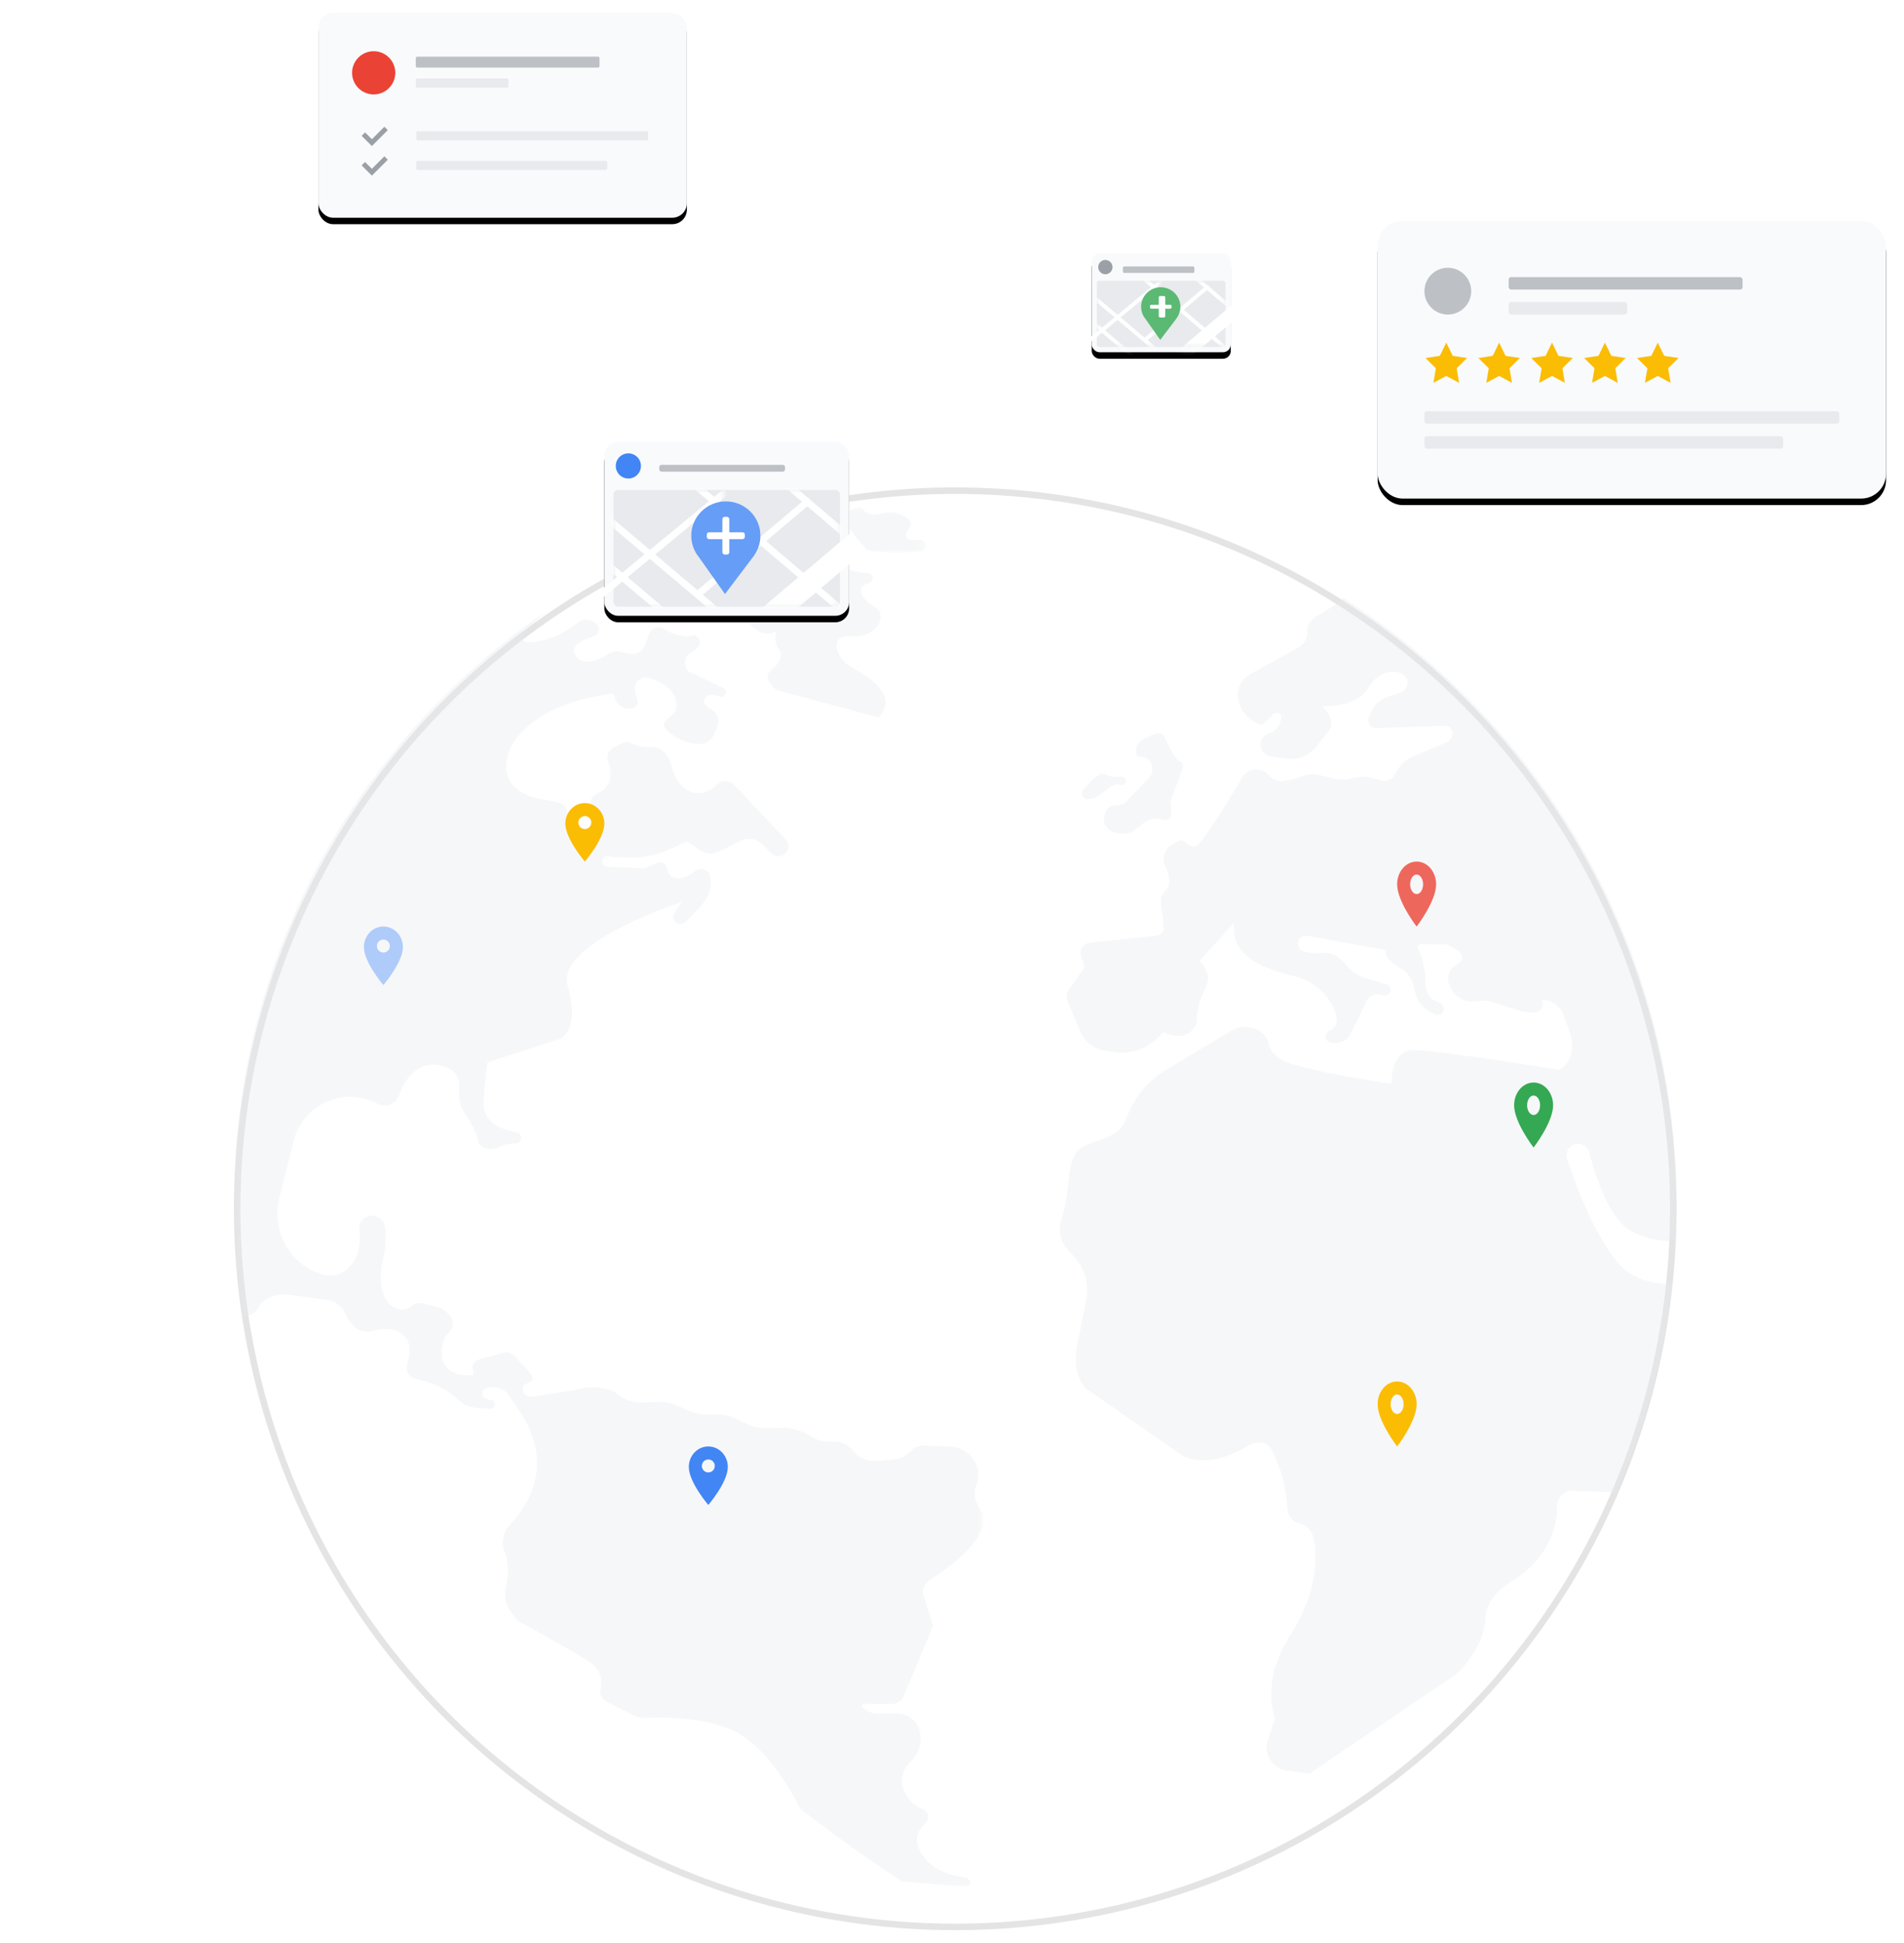 <svg height="299" viewBox="0 0 293 299" width="293" xmlns="http://www.w3.org/2000/svg"
     xmlns:xlink="http://www.w3.org/1999/xlink">
    <defs>
        <rect id="cm-a" height="31.5" rx="2.24" width="56.7"/>
        <filter id="cm-b" height="106.3%" width="101.8%" x="-.9%" y="-1.6%">
            <feOffset dx="0" dy="1" in="SourceAlpha" result="shadowOffsetOuter1"/>
            <feColorMatrix in="shadowOffsetOuter1" type="matrix"
                           values="0 0 0 0 0.736   0 0 0 0 0.779   0 0 0 0 0.848  0 0 0 0.527 0"/>
        </filter>
        <rect id="cm-c" height="42.72" rx="3.84" width="78.24"/>
        <filter id="cm-d" height="104.7%" width="101.3%" x="-.6%" y="-1.2%">
            <feOffset dx="0" dy="1" in="SourceAlpha" result="shadowOffsetOuter1"/>
            <feColorMatrix in="shadowOffsetOuter1" type="matrix"
                           values="0 0 0 0 0.736   0 0 0 0 0.779   0 0 0 0 0.848  0 0 0 0.527 0"/>
        </filter>
        <rect id="cm-e" height="15.2" rx="1.2" width="21.4"/>
        <filter id="cm-f" height="113.2%" width="104.7%" x="-2.3%" y="-3.3%">
            <feOffset dx="0" dy="1" in="SourceAlpha" result="shadowOffsetOuter1"/>
            <feColorMatrix in="shadowOffsetOuter1" type="matrix"
                           values="0 0 0 0 0.736   0 0 0 0 0.779   0 0 0 0 0.848  0 0 0 0.527 0"/>
        </filter>
        <rect id="cm-g" height="10.2" rx=".4" width="19.8"/>
        <rect id="cm-h" height="26.752" rx="2.112" width="37.664"/>
        <filter id="cm-i" height="107.5%" width="102.7%" x="-1.3%" y="-1.9%">
            <feOffset dx="0" dy="1" in="SourceAlpha" result="shadowOffsetOuter1"/>
            <feColorMatrix in="shadowOffsetOuter1" type="matrix"
                           values="0 0 0 0 0.736   0 0 0 0 0.779   0 0 0 0 0.848  0 0 0 0.527 0"/>
        </filter>
        <rect id="cm-j" height="17.952" rx=".704" width="34.848"/>
        <mask id="cm-k" fill="#fff">
            <path d="m0 .124h115.323v196.725h-115.323z" fill="#fff" fill-rule="evenodd"/>
        </mask>
        <mask id="cm-l" fill="#fff">
            <path d="m.011.035h12.521v6.98h-12.521z" fill="#fff" fill-rule="evenodd"/>
        </mask>
        <mask id="cm-m" fill="#fff">
            <use fill="#fff" fill-rule="evenodd" xlink:href="#cm-g"/>
        </mask>
        <mask id="cm-n" fill="#fff">
            <use fill="#fff" fill-rule="evenodd" xlink:href="#cm-j"/>
        </mask>
    </defs>
    <g fill="none" fill-rule="evenodd" transform="translate(-41 -988)">
        <circle cx="188" cy="1174" fill="#fff" opacity=".7" r="110.5" stroke="#d9d9d9"/>
        <g fill="#e8eaed" opacity=".381" transform="translate(77 1066)">
            <path d="m114.322 137.8c-.441-.875-.441-1.889-.064-2.796 1.105-2.775-1.02-5.784-4.016-5.89l-4.102-.14c-.752-.021-1.482.278-1.986.822-.699.757-1.665 1.227-2.685 1.323l-2.534.224c-1.363.118-2.728-.405-3.554-1.483-.644-.843-1.718-1.654-3.425-1.505-3.414.289-3.414-2.475-8.58-2.08-5.164.384-5.412-2.177-8.922-2.071-3.511.096-3.801-.396-6.636-1.559-2.824-1.163-5.798.79-8.557-1.429-2.76-2.22-7.033-.747-7.033-.747l-6.357.96c-1.021.149-1.804-.938-1.257-1.815.011-.009 1.224-.597 1.236-.608.215-.319.139-.757-.118-1.045l-2.545-2.795c-.397-.439-.998-.641-1.578-.534l-3.812 1.057c-.752.138-1.235.886-1.052 1.622l.193.769s-4.81.735-4.95-3.18c-.065-1.751.494-2.764 1.074-3.341.74-.758.826-1.932.107-2.711-.59-.651-1.374-1.12-2.266-1.324l-1.976-.458c-.558-.129-1.149.011-1.578.384-.429.385-1.106.758-2.03.491-2.094-.608-3.447-3.083-2.341-7.908.462-2.027.451-3.586.28-4.695-.161-1.057-1.127-1.857-2.191-1.74-1.16.129-1.911 1.153-1.771 2.231.226 1.835.096 4.835-2.609 6.478-1.149.705-2.534.566-3.93.022-4.585-1.804-6.969-6.873-5.756-11.621l2.223-8.697c1.417-5.528 7.624-8.346 12.734-5.743.075.043.151.075.226.118.579.3 1.256.331 1.868.097.613-.235 1.085-.726 1.299-1.334.665-1.846 2.566-5.677 6.657-4.621 2.975.768 2.653 2.924 2.62 4.034-.021 1.185.236 2.348.924 3.319.837 1.207 1.814 2.882 2.082 4.504l.011.011c.612.939 1.901 1.227 2.899.704.688-.362 1.622-.65 2.802-.629.408.01.773-.277.859-.672.107-.48-.215-.938-.698-1.024-1.696-.289-5.197-1.259-5.068-4.397.172-4.131.58-6.393.58-6.393l11.264-3.639s3.071-1.558 1.074-8.121c-1.997-6.562 17.545-12.902 17.545-12.902l-1.106 1.665c-.322.491-.215 1.153.28 1.516.472.341 1.126.224 1.524-.192l2.373-2.519c1.095-1.164 1.589-2.753 1.353-4.333l-.011-.043c0-.011 0-.031-.01-.042-.183-1.089-1.558-1.526-2.373-.789-.602.534-1.547 1.119-2.76 1.045-1.041-.063-1.418-.737-1.514-1.44-.107-.726-.891-1.153-1.568-.865l-1.997.843-5.573-.276c-.87-.043-1.138-1.303-.322-1.58.086-.031.183-.042.268-.031 3.06.33 6.132.384 8.955-.833l3.372-1.452 1.965 1.399c.805.565 1.858.65 2.738.224l2.76-1.366s2.19-1.473 3.855 0c.644.577 1.138 1.077 1.492 1.473.462.512 1.203.716 1.826.427.966-.438 1.202-1.675.493-2.433l-7.902-8.398c-.741-.79-2.03-.822-2.76-.022-.623.694-1.589 1.313-3.006 1.27-2.169-.063-3.479-2.305-3.952-4.311-.343-1.494-1.524-2.829-2.964-2.806h-.848c-2.191.063-2.341-1.27-3.822-.534l-1.257.629c-.762.385-1.138 1.27-.848 2.071.537 1.505.891 3.874-1.6 4.994-.988.448-1.472 1.59-1.192 2.636l.408 1.537s1.074 3.211-1.804 3.468c-2.523.224-2.083-3.959-2.083-3.959s.473-1.995-1.622-2.38c-2.094-.385-7.419-.705-7.762-5.133-.343-4.43 4.971-10.106 16.461-11.547l.332.896c.397 1.067 1.547 1.665 2.653 1.366.558-.149.88-.715.73-1.27l-.344-1.258c-.354-1.314.881-2.508 2.191-2.103 1.675.512 3.533 1.474 4.048 3.234.988 3.382-3.661 2.764-1.01 5.09 1.472 1.28 3.222 1.707 4.489 1.825 1.009.097 1.954-.48 2.362-1.397l.548-1.228c.451-1.014.043-2.198-.934-2.721-.774-.406-1.397-.993-.935-1.718.504-.79 1.46-.566 2.169-.246.44.203.955-.075 1.02-.556.043-.319-.118-.628-.408-.768l-5.379-2.571s-1.525-1.868.719-3.105c2.244-1.238.376-2.454.376-2.454s-2.062.8-4.756-.929c-.644-.406-1.482-.32-2.019.203-.967.949-.419 4.716-4.617 3.298-.602-.203-1.267-.108-1.804.234-1.374.876-4.005 2.198-5.187.374-1.009-1.559 1.01-2.486 2.706-2.978.849-.245 1.127-1.291.504-1.91-.784-.789-2.147-.875-3.006-.16-1.374 1.142-3.598 2.519-6.582 2.903-5.154.66 2.019-4.77 2.524-5.155-29.432 19.817-48.76 53.305-48.76 91.286 0 5.976.483 11.836 1.407 17.555.709.097 1.675-.085 2.448-1.354 1.417-2.327 4.489-1.889 4.489-1.889s2.469.298 5.658.768c1.922.278 2.674 1.153 2.975 1.846.365.844.859 1.612 1.493 2.273.773.801 1.933 1.046 2.985.683 1.482-.512 3.125-.149 3.125-.149 3.436 1.109 2.362 4.15 2.061 5.452-.139.577.022 1.175.43 1.591.225.235.526.394.848.469 3.64.864 5.433 2.092 6.324 3.02.805.844 1.858 1.398 3.017 1.484l2.18.16c.354.021.677-.224.73-.566.065-.363-.161-.705-.516-.779-.193-.043-.451-.107-.783-.192l-.032-.011c-.805-.202-.849-1.334-.065-1.601l.14-.042c1.288-.437 2.705.053 3.458 1.173l1.181 1.783c1.449 2.017 2.308 3.928 2.738 5.71 1.374 5.699-1.643 10.063-3.855 12.379-1.041 1.089-1.342 2.679-.784 4.077.752 1.867.538 4.012.193 5.517-.301 1.334-.01 2.721.805 3.82l.966 1.302s6.304 3.394 10.652 6.051c2.352 1.441 2.448 3.18 2.147 4.355-.215.854.226 1.739 1.021 2.134l3.961 1.985c.677.33 1.418.49 2.169.448 2.394-.128 8.214-.202 12.885 1.772 6.217 2.625 10.726 12.252 10.726 12.252l2.599 1.931c6.163 4.739 12.993 9.199 12.993 9.199l9.782.832c.215.022.419-.063.569-.212.365-.396.161-1.025-.366-1.142l-1.965-.417c-1.976-.416-3.769-1.526-4.885-3.191-.774-1.142-1.182-2.518-.333-3.862l.945-1.11c.257-.299.365-.705.28-1.088-.086-.448-.419-.832-.86-.972-.794-.245-2.094-.96-2.91-3.083-.697-1.804.205-3.265 1.128-4.184.988-.993 1.578-2.326 1.503-3.725-.011-.138-.011-.288-.032-.427-.14-1.825-1.664-3.233-3.511-3.244l-3.113-.01c-.763 0-1.503-.278-2.094-.769l-.086-.075c-.258-.213-.097-.629.236-.629l4.08.032c.849.011 1.622-.502 1.955-1.281l4.499-10.779-1.46-4.609s-.59-1.376.999-2.444c1.589-1.077 10.179-6.562 7.774-10.778-.043-.011-.3-.501-.579-1.046"
                  mask="url(#cm-k)" transform="translate(0 15.477)"/>
            <path d="m94.516 24.341c-1.601-1.087-3.257-4.763.534-4.442 3.79.32 5.712-3.143 3.608-4.475-3.319-2.109-2.167-3.473-.971-3.686.416-.074.704-.458.608-.863l-.032-.117c-.075-.298-.341-.511-.652-.533-2.604-.192-4.323-1.023-6.235-2.77l-.107-.095c-2.114-1.928-5.125-2.556-7.836-1.598-5.061 1.79-11.541 3.142-14.744 3.846-.758.171-1.228.926-.929 1.651.213.522.747.81 1.281.746l4.559-.586s4.195 4.996 6.181 6.978c1.986 1.971 3.673.703 3.673.703s-.438 1.64.299 2.642c.736.991.544 2.024-1.079 3.366-1.622 1.353.865 3.078.865 3.078l15.661 4.219c3.694-3.888-3.086-6.988-4.687-8.064"/>
            <path d="m11.573 5.096c-.804.065-2.004.055-2.104-.614-.165-1.022 2.104-1.922-.649-3.229-1.487-.713-2.831-.308-3.645-.12-.849.186-1.73-.055-2.314-.692l-.33-.407-1.3.33c-1.189.241-1.619 1.679-.793 2.569.716.757 1.311 1.658 1.344 2.59.055 1.844 7.434 1.538 9.934 1.34.539-.044.914-.56.793-1.086-.11-.429-.506-.725-.936-.681"
                  mask="url(#cm-l)" transform="translate(93.961)"/>
            <path d="m138.869 37.962c.097.424.281.455.561.467.054 0 .119.011.173.011 1.599.141 2.322 2.093 1.209 3.265l-3.575 3.731c-.259.271-.615.423-.993.423h-.291s-1.891-.13-2.063 2.039c-.195 2.44 3.305 2.951 4.72 1.855 1.458-1.128 2.247-2.223 4.287-1.638 2.042.586 1.209-2.733 1.209-2.733l1.75-4.784s.605-1.16-.314-1.453c-.917-.293-2.408-3.97-2.408-3.97s-.411-.792-2.053 0c-.367.184-.745.368-1.113.542-.82.424-1.307 1.344-1.101 2.245"/>
            <path d="m131.49 44.98c.556-.02 1.177-.191 1.82-.682 1.799-1.413 1.843-1.684 3.129-1.524 1.286.161.971-1.303 0-1.283-.971.03-1.319.17-2.3-.29-.85-.401-1.908.662-1.908.662l-1.504 1.593c-.578.602-.099 1.543.763 1.524"/>
            <path d="m130.512 71.469-1.966 2.664c-.441.588-.526 1.369-.236 2.043l2.051 4.762c.613 1.423 1.912 2.438 3.438 2.685l1.471.245c2.933.481 5.887-.695 7.681-3.049 4.479 1.893 5.167-1.509 5.167-1.509s.021-2.846 1.343-5.189c1.31-2.342-.881-4.28-.881-4.28l5.263-5.788.075 1.53c.366 4.108 5.833 5.863 9.002 6.549 2.943.631 5.468 2.653 6.489 5.466.075.204.14.408.194.611.365 1.316-.172 2.033-1.031 2.418-.784.352-.752 1.466.064 1.744 1.311.45 2.75-.182 3.309-1.455l2.353-4.856c.344-.717 1.106-1.124 1.891-1.017l.869.118c.516.042.945-.364.945-.877 0-.385-.258-.717-.623-.824l-3.416-1.016c-1.053-.31-1.977-.963-2.665-1.819-2.588-3.209-4.07-1.327-6.691-2.236-.032-.011-.054-.021-.086-.032-1.407-.514-.806-2.631.667-2.364l12.063 2.192s-.581 1.209 2.202 2.739c1.472.813 2.073 2.376 2.309 3.67.258 1.412 1.181 2.611 2.482 3.231l.557.267c1.085.513 1.977-1.06.946-1.669-.194-.118-.419-.225-.687-.322-1.322-.502-1.666-1.797-1.688-2.963-.031-1.808-.386-3.606-1.169-5.243-.151-.299.075-.642.407-.642l3.845.065s4.447 1.487 1.633 3.156c-2.815 1.679-.408 5.831 2.6 5.627 3.007-.203 1.825-.182 6.745 1.296 4.919 1.476 3.867-1.53 3.867-1.53 1.45 0 2.749.898 3.266 2.247l.859 2.279c1.707 4.525-1.418 6.216-1.418 6.216s-17.992-2.867-22.117-3.039c-4.125-.171-3.728 5.2-3.728 5.2s-10.613-1.541-15.382-3.061c-2.46-.78-3.287-1.989-3.502-2.973-.258-1.144-1.053-2.076-2.17-2.461-1.246-.428-2.61-.289-3.738.385l-9.882 5.927c-2.782 1.669-4.92 4.215-6.07 7.243l-.031.075c-.989 2.59-2.192 2.826-6.026 4.194-3.835 1.381-2.343 6.859-4.017 11.565-.785 2.205.215 3.97 1.493 5.211 1.923 1.862 2.814 4.526 2.31 7.147l-1.107 5.66c-1.707 6.527 1.536 8.292 1.536 8.292l13.932 9.704s3.578 2.899 10.355-1.102c2.782-1.637 3.781.45 3.781.45l.419.866c1.181 2.449 1.868 5.114 2.019 7.831 0 0-.151 2.225 1.933 2.697 2.084.47 2.234 2.814 2.234 2.814s1.504 6.259-3.663 14.348c-4.791 7.499-2.342 12.796-2.342 12.796l-1.139 3.316c-.741 2.151.677 4.44 2.943 4.751l3.458.47 22.58-15.289s4.329-3.927 4.491-8.634c.096-2.739 2.438-4.729 4.371-5.896 3.771-2.289 6.38-6.161 6.649-10.559.011-.256.021-.513.032-.78.011-1.348 1.107-2.429 2.45-2.377l6.563.257c4.415-10.003 7.391-20.788 8.657-32.097-5.746.224-8.421-3.306-8.421-3.306-3.77-4.729-6.391-11.876-7.713-15.845-.269-.812.032-1.734.784-2.151 1.085-.599 2.342 0 2.621 1.102.817 3.178 2.879 9.896 6.188 11.929 2.234 1.37 4.951 1.723 7.089 1.734.096-1.926.151-3.862.151-5.81 0-39.147-20.442-73.534-51.271-93.167-1.096 1.026-2.696 1.894-4.007 2.728-1.289.835-1.589 1.701-1.535 2.397.075.973-.397 1.904-1.246 2.386l-7.391 4.119c-1.643.877-2.32 2.418-1.933 4.227.344 1.606 1.546 2.899 3.082 3.52.301.128.656.053.892-.172l1.396-1.358c.506-.492 1.343-.032 1.193.663-.193.931-.677 1.927-1.815 2.258h-.022c-1.922.557-1.729 3.327.247 3.606l2.406.342c1.74.246 3.48-.459 4.554-1.851.505-.663 1.095-1.402 1.697-2.118 1.772-2.096-.838-4.087-.838-4.087s5.382.214 7.09-2.749c.967-1.679 2.62-2.911 4.619-2.493 1.998.428 2.244 2.921-.709 3.509-1.751.343-3.212 1.519-3.76 3.488-.246.909.28 1.616 1.225 1.583l10.71-.374c.075 0 .161.021.247.075 1.009.557.837 2.076-.226 2.515l-5.189 2.171c-1.138.482-2.063 1.359-2.589 2.483l-.064.139c-.452.963-1.579 1.38-2.568.985-1.031-.408-2.438-.706-3.964-.29-1.902.524-3.77-.086-5.306-.514-1.536-.427-2.932.525-5.07.953-1.568.311-2.309-.535-2.664-.92-.527-.588-1.29-.899-2.073-.824h-.054c-.784.075-1.493.514-1.891 1.187-1.676 2.826-6.177 10.249-7.132 10.582-.677.224-1.246-.183-1.612-.578-.29-.31-.752-.407-1.117-.193l-.752.428c-1.311.611-1.869 2.161-1.246 3.456.623 1.305 1.009 2.877-.021 3.809-1.998 1.797 1.676 6.762-1.708 6.911l-9.732 1.006c-.558.053-1.085.331-1.375.812-.397.674-.194 1.359.096 1.873.377.556.312 1.251-.064 1.754"/>
        </g>
        <g fill-rule="nonzero">
            <path d="m259 1120.572c-1.659 0-3 1.565-3 3.5 0 2.625 3 6.5 3 6.5s3-3.875 3-6.5c0-1.935-1.341-3.5-3-3.5zm0 5c-.552 0-1-.672-1-1.5s.448-1.5 1-1.5 1 .672 1 1.5-.448 1.5-1 1.5z"
                  fill="#ee675c"/>
            <path d="m150 1210.572c-1.659 0-3 1.409-3 3.15 0 2.362 3 5.85 3 5.85s3-3.487 3-5.85c0-1.742-1.341-3.15-3-3.15zm0 4c-.552 0-1-.448-1-1s.448-1 1-1 1 .448 1 1-.448 1-1 1z"
                  fill="#4285f4"/>
            <path d="m100 1130.572c-1.659 0-3 1.409-3 3.15 0 2.362 3 5.85 3 5.85s3-3.487 3-5.85c0-1.742-1.341-3.15-3-3.15zm0 4c-.552 0-1-.448-1-1s.448-1 1-1 1 .448 1 1-.448 1-1 1z"
                  fill="#aecbfa"/>
            <path d="m131 1111.572c-1.659 0-3 1.409-3 3.15 0 2.362 3 5.85 3 5.85s3-3.487 3-5.85c0-1.742-1.341-3.15-3-3.15zm0 4c-.552 0-1-.448-1-1s.448-1 1-1 1 .448 1 1-.448 1-1 1z"
                  fill="#fbbc04"/>
        </g>
        <g transform="translate(90 990)">
            <use fill="#000" filter="url(#cm-b)" xlink:href="#cm-a"/>
            <use fill="#f9fafc" fill-rule="evenodd" xlink:href="#cm-a"/>
            <path d="m10.15 17.5.525.525-2.446 2.45-1.578-1.575.525-.525 1.053 1.05z"
                  fill="#9aa0a6"/>
            <path d="m10.15 22.05.525.525-2.446 2.45-1.578-1.575.525-.525 1.053 1.05z"
                  fill="#9aa0a6"/>
            <circle cx="8.505" cy="9.205" fill="#ea4335" r="3.325"/>
            <rect fill="#bdc1c6" height="1.68" rx=".224" width="28.28" x="14.98" y="6.72"/>
            <g fill="#e8eaed">
                <rect height="1.4" rx=".224" width="14.28" x="14.98" y="10.08"/>
                <rect height="1.4" rx=".224" width="35.7" x="15.05" y="18.2"/>
                <rect height="1.4" rx=".224" width="29.4" x="15.05" y="22.75"/>
            </g>
        </g>
        <g transform="translate(253 1022)">
            <use fill="#000" filter="url(#cm-d)" xlink:href="#cm-c"/>
            <use fill="#f9fafc" fill-rule="evenodd" xlink:href="#cm-c"/>
        </g>
        <circle cx="263.8" cy="1032.8" fill="#bdc1c6" r="3.6"/>
        <rect fill="#bdc1c6" height="1.92" rx=".384" width="36" x="273.16" y="1030.64"/>
        <g fill="#fbbc04" transform="translate(260.2 1040.72)">
            <path d="m3.361 5.13-1.976 1.057.377-2.238-1.598-1.585 2.209-.327.988-2.037.988 2.037 2.209.327-1.598 1.585.377 2.238z"/>
            <path d="m11.498 5.13-1.976 1.057.377-2.238-1.598-1.585 2.209-.327.988-2.037.988 2.037 2.209.327-1.598 1.585.377 2.238z"/>
            <path d="m19.636 5.13-1.976 1.057.377-2.238-1.598-1.585 2.209-.327.988-2.037.988 2.037 2.209.327-1.598 1.585.377 2.238z"/>
            <path d="m27.773 5.13-1.976 1.057.377-2.238-1.598-1.585 2.209-.327.988-2.037.988 2.037 2.209.327-1.598 1.585.377 2.238z"/>
            <path d="m35.91 5.13-1.976 1.057.377-2.238-1.598-1.585 2.209-.327.988-2.037.988 2.037 2.209.327-1.598 1.585.377 2.238z"/>
        </g>
        <rect fill="#e8eaed" height="1.92" rx=".384" width="18.24" x="273.16" y="1034.48"/>
        <rect fill="#e8eaed" height="1.92" rx=".384" width="63.84" x="260.2" y="1051.28"/>
        <rect fill="#e8eaed" height="1.92" rx=".384" width="55.2" x="260.2" y="1055.12"/>
        <g transform="translate(209 1027)">
            <use fill="#000" filter="url(#cm-f)" xlink:href="#cm-e"/>
            <use fill="#f9fafc" fill-rule="evenodd" xlink:href="#cm-e"/>
        </g>
        <g transform="translate(209.8 1031.2)">
            <use fill="#e8eaed" xlink:href="#cm-g"/>
            <g stroke="#fff" stroke-linecap="square">
                <path d="m-.378 2.625 9.22 7.8" mask="url(#cm-m)" stroke-width=".6"/>
                <path d="m7.708 1.05 9.22 7.8" mask="url(#cm-m)" stroke-width=".6"
                      transform="matrix(-1 0 0 1 24.637 0)"/>
                <path d="m-.982-.525 11.563 9.525" mask="url(#cm-m)" stroke-width=".6"
                      transform="matrix(-1 0 0 1 9.673 0)"/>
                <path d="m11.487 5.1 9.22 7.8" mask="url(#cm-m)" stroke-width="2"
                      transform="matrix(-1 0 0 1 32.194 0)"/>
                <path d="m-3.627 3.9 9.22 7.8" mask="url(#cm-m)" stroke-width=".6"/>
                <path d="m7.104-.45 12.772 10.875" mask="url(#cm-m)" stroke-width=".6"/>
                <path d="m10.316-4.612 12.772 10.875" mask="url(#cm-m)" stroke-width=".6"/>
            </g>
            <g mask="url(#cm-m)">
                <g transform="translate(6.8 1)">
                    <path d="m0 2.996c0-1.651 1.354-2.994 3.019-2.996.001 0 .002-0.0.003-0 1.667 0 3.023 1.344 3.023 2.996 0 .057-.002.114-.005.17-.001.018-.003.036-.004.054-.003.038-.006.076-.01.114-.002.021-.005.041-.008.062-.005.035-.01.071-.016.106-.004.02-.007.041-.011.061-.007.036-.015.072-.023.108-.004.018-.008.036-.013.054-.011.045-.024.09-.037.134-.002.008-.004.016-.007.023-.016.052-.034.104-.053.155-.005.013-.011.026-.016.04-.015.037-.03.074-.046.111-.007.017-.015.034-.023.05-.015.033-.031.065-.047.097-.009.017-.017.034-.026.051-.017.033-.035.065-.054.096-.009.015-.017.03-.026.045-.022.037-.046.074-.07.11-.006.008-.011.017-.016.025-.007.01-.014.019-.02.029l.01.007-2.575 3.403-2.258-3.199.001-0c-.432-.518-.691-1.182-.691-1.904"
                          fill="#5bb974"/>
                    <g fill="#fff">
                        <rect height="3.3" rx=".2" width="1" x="2.721" y="1.35"/>
                        <path d="m2.923 1.337h.2c.11 0 .2.09.2.2v2.925c0 .11-.09.2-.2.2h-.2c-.11 0-.2-.09-.2-.2v-2.925c0-.11.09-.2.2-.2z"
                              transform="matrix(0 1 -1 0 6.023 -.023)"/>
                    </g>
                </g>
            </g>
        </g>
        <circle cx="211.1" cy="1029.1" fill="#9aa0a6" r="1.1"/>
        <rect fill="#bdc1c6" height="1" rx=".2" width="11" x="213.8" y="1029"/>
        <path d="m256 1200.572c-1.659 0-3 1.565-3 3.5 0 2.625 3 6.5 3 6.5s3-3.875 3-6.5c0-1.935-1.341-3.5-3-3.5zm0 5c-.552 0-1-.672-1-1.5s.448-1.5 1-1.5 1 .672 1 1.5-.448 1.5-1 1.5z"
              fill="#fbbc04" fill-rule="nonzero"/>
        <path d="m277 1154.572c-1.659 0-3 1.565-3 3.5 0 2.625 3 6.5 3 6.5s3-3.875 3-6.5c0-1.935-1.341-3.5-3-3.5zm0 5c-.552 0-1-.672-1-1.5s.448-1.5 1-1.5 1 .672 1 1.5-.448 1.5-1 1.5z"
              fill="#34a853" fill-rule="nonzero"/>
        <g transform="translate(134 1056)">
            <use fill="#000" filter="url(#cm-i)" xlink:href="#cm-h"/>
            <use fill="#f9fafc" fill-rule="evenodd" xlink:href="#cm-h"/>
        </g>
        <g transform="translate(135.408 1063.392)">
            <use fill="#e8eaed" xlink:href="#cm-j"/>
            <g stroke="#fff" stroke-linecap="square">
                <path d="m-.665 4.62 16.227 13.728" mask="url(#cm-n)" stroke-width="1.056"/>
                <path d="m13.567 1.848 16.227 13.728" mask="url(#cm-n)" stroke-width="1.056"
                      transform="matrix(-1 0 0 1 43.36 0)"/>
                <path d="m-1.729-.924 20.35 16.764" mask="url(#cm-n)" stroke-width="1.056"
                      transform="matrix(-1 0 0 1 17.025 0)"/>
                <path d="m20.217 8.976 16.227 13.728" mask="url(#cm-n)" stroke-width="3.52"
                      transform="matrix(-1 0 0 1 56.661 0)"/>
                <path d="m-6.384 6.864 16.227 13.728" mask="url(#cm-n)" stroke-width="1.056"/>
                <path d="m12.503-.792 22.478 19.14" mask="url(#cm-n)" stroke-width="1.056"/>
                <path d="m18.156-8.118 22.478 19.14" mask="url(#cm-n)" stroke-width="1.056"/>
            </g>
            <g mask="url(#cm-n)">
                <g transform="translate(11.968 1.76)">
                    <path d="m0 5.273c0-2.905 2.383-5.269 5.314-5.273.002 0 .004-0.0.006-0 2.934 0 5.32 2.365 5.32 5.273 0 .1-.004.2-.009.299-.002.032-.005.063-.007.095-.005.067-.011.135-.018.201-.004.036-.009.072-.014.109-.008.062-.018.124-.028.186-.006.036-.013.072-.02.108-.012.064-.026.127-.041.19-.007.032-.014.063-.022.095-.02.079-.042.158-.066.236-.004.014-.008.027-.012.041-.029.092-.06.183-.094.272-.009.024-.019.047-.028.07-.026.066-.052.131-.08.195-.013.03-.027.059-.041.089-.027.058-.054.115-.083.171-.015.03-.03.06-.046.089-.03.057-.062.114-.094.17-.015.026-.03.053-.046.079-.04.066-.081.13-.123.194-.01.015-.019.03-.029.044-.012.017-.024.034-.036.051l.017.012-4.532 5.989-3.974-5.631.001-.001c-.759-.912-1.216-2.08-1.216-3.352"
                          fill="#669df6"/>
                    <g fill="#fff">
                        <rect height="5.808" rx=".352" width="1.064" x="4.788" y="2.376"/>
                        <path d="m5.144 2.354h.352c.194 0 .352.158.352.352v5.148c0 .194-.158.352-.352.352h-.352c-.194 0-.352-.158-.352-.352v-5.148c0-.194.158-.352.352-.352z"
                              transform="matrix(0 1 -1 0 10.6 -.04)"/>
                    </g>
                </g>
            </g>
        </g>
        <circle cx="137.696" cy="1059.696" fill="#4285f4" r="1.936"/>
        <rect fill="#bdc1c6" height="1.056" rx=".352" width="19.36" x="142.448" y="1059.52"/>
    </g>
</svg>
